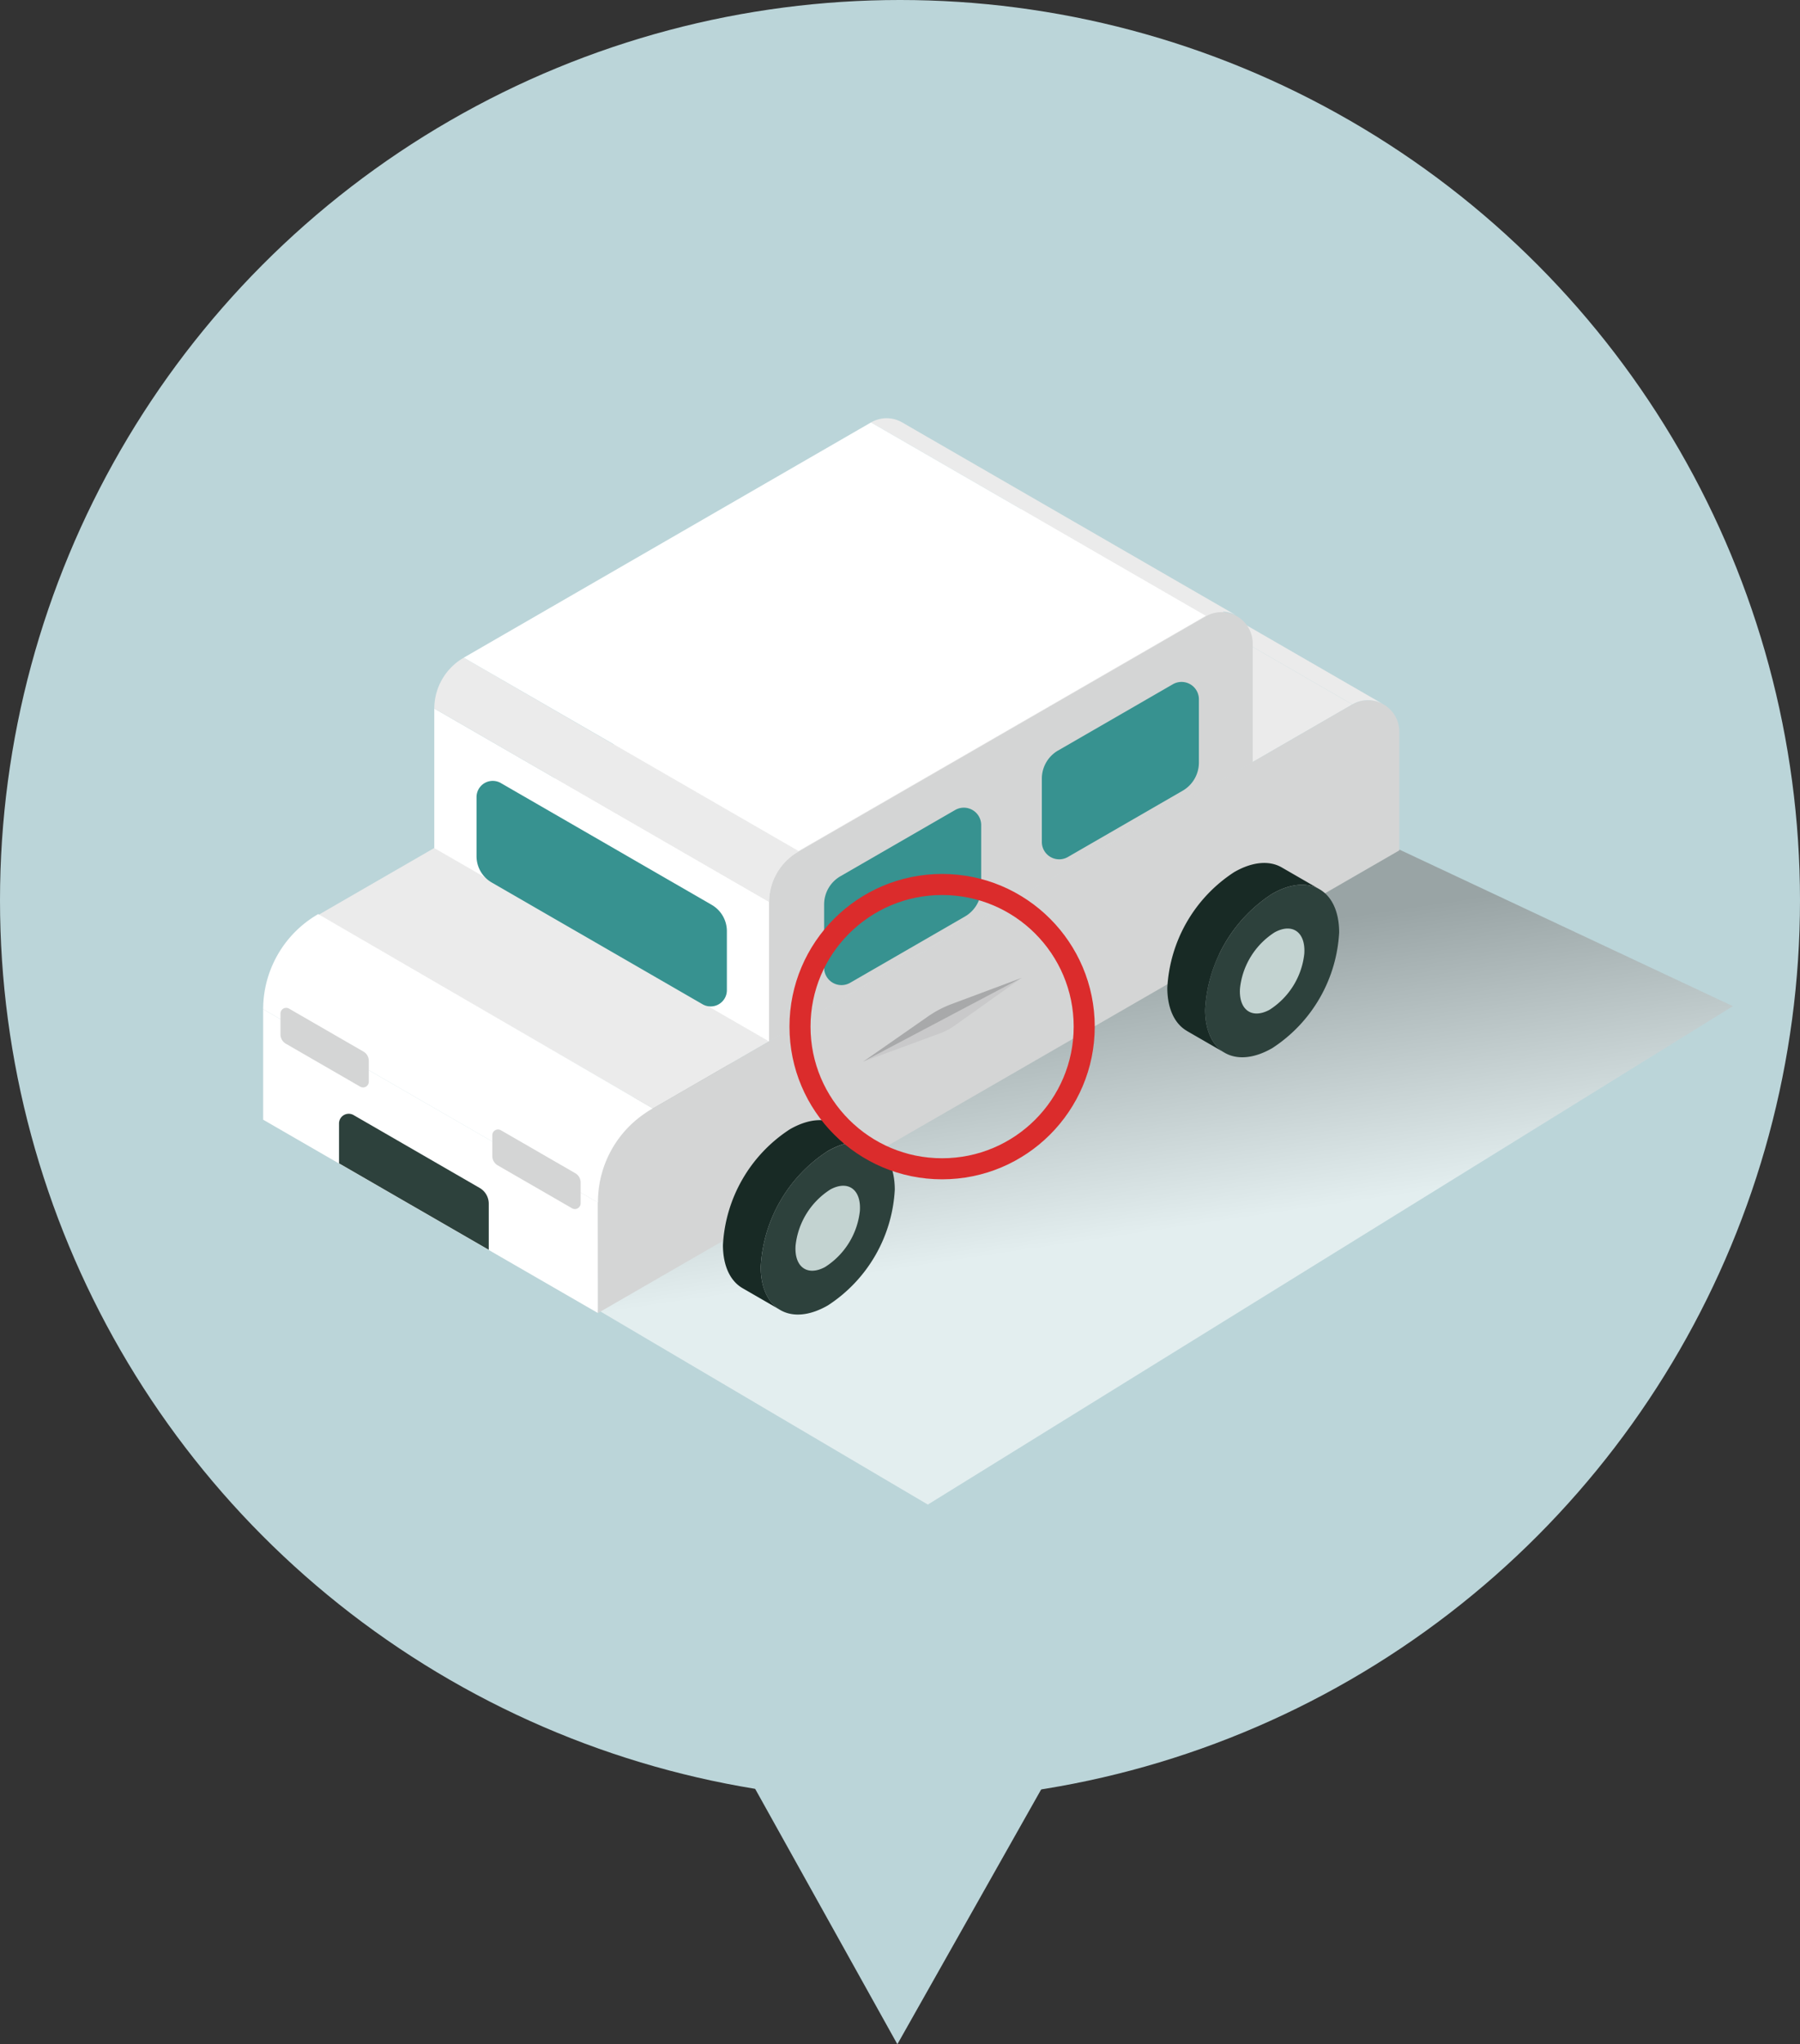 <svg xmlns="http://www.w3.org/2000/svg" xmlns:xlink="http://www.w3.org/1999/xlink" width="171" height="194.142" viewBox="0 0 171 194.142">
  <rect x="0" y="0" width="171" height="194.142" fill="#333333" stroke="none"/>
  <defs>
    <clipPath id="clip-path">
      <rect width="171" height="194.142" fill="none"/>
    </clipPath>
    <linearGradient id="linear-gradient" x1="0.67" y1="0.561" x2="0.552" y2="0.157" gradientUnits="objectBoundingBox">
      <stop offset="0" stop-color="#fff"/>
      <stop offset="1" stop-color="gray"/>
    </linearGradient>
    <clipPath id="clip-path-2">
      <rect id="長方形_290" data-name="長方形 290" width="107.938" height="85.118" transform="translate(0 0.001)" fill="none"/>
    </clipPath>
    <clipPath id="clip-path-3">
      <rect id="長方形_295" data-name="長方形 295" width="15.071" height="7.96" transform="translate(0 0)" fill="none"/>
    </clipPath>
  </defs>
  <g id="リピートグリッド_28" data-name="リピートグリッド 28" clip-path="url(#clip-path)">
    <g transform="translate(-737 -4210)">
      <g id="グループ_566" data-name="グループ 566" transform="translate(773.025 4246.789)">
        <circle id="楕円形_17" data-name="楕円形 17" cx="85.5" cy="85.5" r="85.5" transform="translate(-36.025 -36.789)" fill="#bbd5d9"/>
        <path id="パス_732" data-name="パス 732" d="M13691.239,4538.806l18.011,32.336,18.255-32.336Z" transform="translate(-13660.025 -4413.789)" fill="#bbd5d9"/>
        <path id="パス_731" data-name="パス 731" d="M13751.509,4456.268l33.568,15.756-76.479,47.334-31.464-18.551-17.531-12.878Z" transform="translate(-13656.479 -4413.257)" opacity="0.59" fill="url(#linear-gradient)" style="mix-blend-mode: multiply;isolation: isolate"/>
        <g id="グループ_560" data-name="グループ 560" transform="translate(-11.025 2.93)">
          <path id="パス_873" data-name="パス 873" d="M103.475,27.184,37.024,65.551,5.218,47.188,71.669,8.821Z" fill="#ebebeb"/>
          <path id="パス_874" data-name="パス 874" d="M0,66.62,31.806,84.983v-10.5L0,56.124Z" fill="#fff"/>
          <g id="グループ_556" data-name="グループ 556">
            <g id="グループ_555" data-name="グループ 555" clip-path="url(#clip-path-2)">
              <path id="パス_875" data-name="パス 875" d="M31.8,84.984v-13.2a5.578,5.578,0,0,1,2.79-4.831l68.88-39.768a2.975,2.975,0,0,1,4.463,2.577V41.043Z" fill="#d4d5d5"/>
              <path id="パス_876" data-name="パス 876" d="M103.475,27.184l-31.8-18.36a2.95,2.95,0,0,1,2.963-.007l31.8,18.363a2.947,2.947,0,0,0-2.969,0" fill="#ebebeb"/>
              <path id="パス_877" data-name="パス 877" d="M48.064,45.932,16.258,27.571V40.825L48.064,59.188Z" fill="#fff"/>
              <path id="パス_878" data-name="パス 878" d="M48.064,59.188v-13.2a5.578,5.578,0,0,1,2.79-4.831L89.545,18.817a2.975,2.975,0,0,1,4.463,2.577V32.677Z" fill="#d4d5d5"/>
              <path id="パス_879" data-name="パス 879" d="M89.546,18.762,57.746.4a2.945,2.945,0,0,1,2.963,0l31.8,18.363a2.947,2.947,0,0,0-2.969,0" fill="#ebebeb"/>
              <path id="パス_880" data-name="パス 880" d="M48.064,45.933,16.258,27.569a5.579,5.579,0,0,1,2.8-4.827l31.8,18.414a5.426,5.426,0,0,0-2.789,4.777" fill="#ebebeb"/>
              <path id="パス_881" data-name="パス 881" d="M19.055,22.741,50.855,41.1l38.69-22.338L57.746.4Z" fill="#fff"/>
              <path id="パス_882" data-name="パス 882" d="M75.521,31.557l10.9-6.292a1.649,1.649,0,0,1,2.474,1.429V32.7a3.091,3.091,0,0,1-1.546,2.678l-10.9,6.292a1.649,1.649,0,0,1-2.474-1.428v-6.01a3.092,3.092,0,0,1,1.546-2.678" fill="#379290"/>
              <path id="パス_883" data-name="パス 883" d="M54.838,43.5l10.9-6.292a1.649,1.649,0,0,1,2.474,1.429v6.009a3.091,3.091,0,0,1-1.546,2.678l-10.9,6.292a1.649,1.649,0,0,1-2.474-1.428V46.177A3.091,3.091,0,0,1,54.838,43.5" fill="#379290"/>
              <path id="パス_884" data-name="パス 884" d="M42.609,46.212,22.581,34.648a1.54,1.54,0,0,0-2.311,1.334v5.611a2.888,2.888,0,0,0,1.444,2.5L41.743,55.656a1.54,1.54,0,0,0,2.31-1.334V48.713a2.888,2.888,0,0,0-1.444-2.5" fill="#379290"/>
              <path id="パス_885" data-name="パス 885" d="M20.568,73.1,8.589,66.18a.921.921,0,0,0-1.382.8v3.783l14.225,8.213V74.6a1.727,1.727,0,0,0-.864-1.5" fill="#2d413c"/>
              <path id="パス_886" data-name="パス 886" d="M53.616,69.61a13.988,13.988,0,0,0-6.348,11c.011,4.041,2.872,5.672,6.389,3.641a13.989,13.989,0,0,0,6.348-10.994c-.011-4.042-2.872-5.672-6.389-3.641" fill="#2d413c"/>
              <path id="パス_887" data-name="パス 887" d="M45.541,82.619l3.59,2.072c-1.146-.663-1.857-2.077-1.863-4.088a13.989,13.989,0,0,1,6.348-10.994c1.763-1.018,3.361-1.116,4.518-.452l-3.591-2.073c-1.157-.663-2.754-.565-4.516.452a13.99,13.99,0,0,0-6.348,10.995c.006,2.011.717,3.425,1.863,4.088" fill="#182a25"/>
              <path id="パス_888" data-name="パス 888" d="M53.888,73.243a7.221,7.221,0,0,0-3.308,5.326c-.14,2.035,1.113,2.949,2.8,2.042a7.221,7.221,0,0,0,3.308-5.326c.14-2.035-1.114-2.949-2.8-2.042" fill="#c3d3d1"/>
              <path id="パス_889" data-name="パス 889" d="M95.831,45.182a13.99,13.99,0,0,0-6.348,10.995c.012,4.041,2.872,5.672,6.389,3.641a13.989,13.989,0,0,0,6.348-10.994c-.011-4.042-2.872-5.672-6.389-3.641" fill="#2d413c"/>
              <path id="パス_890" data-name="パス 890" d="M87.757,58.192l3.59,2.072c-1.146-.663-1.857-2.077-1.863-4.088a13.989,13.989,0,0,1,6.348-10.994c1.763-1.018,3.361-1.116,4.518-.452l-3.591-2.073c-1.157-.663-2.754-.565-4.516.452A13.99,13.99,0,0,0,85.895,54.1c.006,2.011.717,3.425,1.863,4.088" fill="#182a25"/>
              <path id="パス_891" data-name="パス 891" d="M96.106,48.816A7.221,7.221,0,0,0,92.8,54.142c-.14,2.035,1.113,2.949,2.8,2.042a7.221,7.221,0,0,0,3.308-5.326c.14-2.035-1.114-2.949-2.8-2.042" fill="#c3d3d1"/>
              <path id="パス_892" data-name="パス 892" d="M31.806,74.488,0,56.124a10.437,10.437,0,0,1,5.231-9.031L37.024,65.552a10.153,10.153,0,0,0-5.217,8.936" fill="#fff"/>
              <path id="パス_893" data-name="パス 893" d="M9.526,60.149,2.461,56.07a.543.543,0,0,0-.815.47v1.98a1.018,1.018,0,0,0,.509.882L9.22,63.481a.543.543,0,0,0,.815-.47v-1.98a1.018,1.018,0,0,0-.509-.882" fill="#d4d5d5"/>
              <path id="パス_894" data-name="パス 894" d="M29.65,71.7l-7.065-4.079a.543.543,0,0,0-.815.47v1.98a1.018,1.018,0,0,0,.509.882l7.065,4.079a.543.543,0,0,0,.815-.47v-1.98a1.018,1.018,0,0,0-.509-.882" fill="#d4d5d5"/>
            </g>
          </g>
          <g id="グループ_558" data-name="グループ 558">
            <rect id="長方形_291" data-name="長方形 291" width="137.989" height="115.895" fill="none"/>
          </g>
          <rect id="長方形_292" data-name="長方形 292" width="137.989" height="115.895" fill="none"/>
          <g id="グループ_568" data-name="グループ 568" transform="translate(57 53.144)">
            <g id="グループ_567" data-name="グループ 567" clip-path="url(#clip-path-3)">
              <path id="パス_902" data-name="パス 902" d="M0,7.96,7.3,5.275a5.981,5.981,0,0,0,1.406-.746L15.071,0Z" fill="#c9c9ca"/>
              <path id="パス_903" data-name="パス 903" d="M8.382,2.5a10.169,10.169,0,0,0-2.24,1.181L0,7.961,15.072,0Z" fill="#a8a9aa"/>
            </g>
          </g>
        </g>
      </g>
      <g id="楕円形_23" data-name="楕円形 23" transform="translate(812 4293)" fill="none" stroke="#db2c2c" stroke-width="2">
        <circle cx="14.5" cy="14.5" r="14.5" stroke="none"/>
        <circle cx="14.5" cy="14.5" r="13.5" fill="none"/>
      </g>
    </g>
  </g>
</svg>
